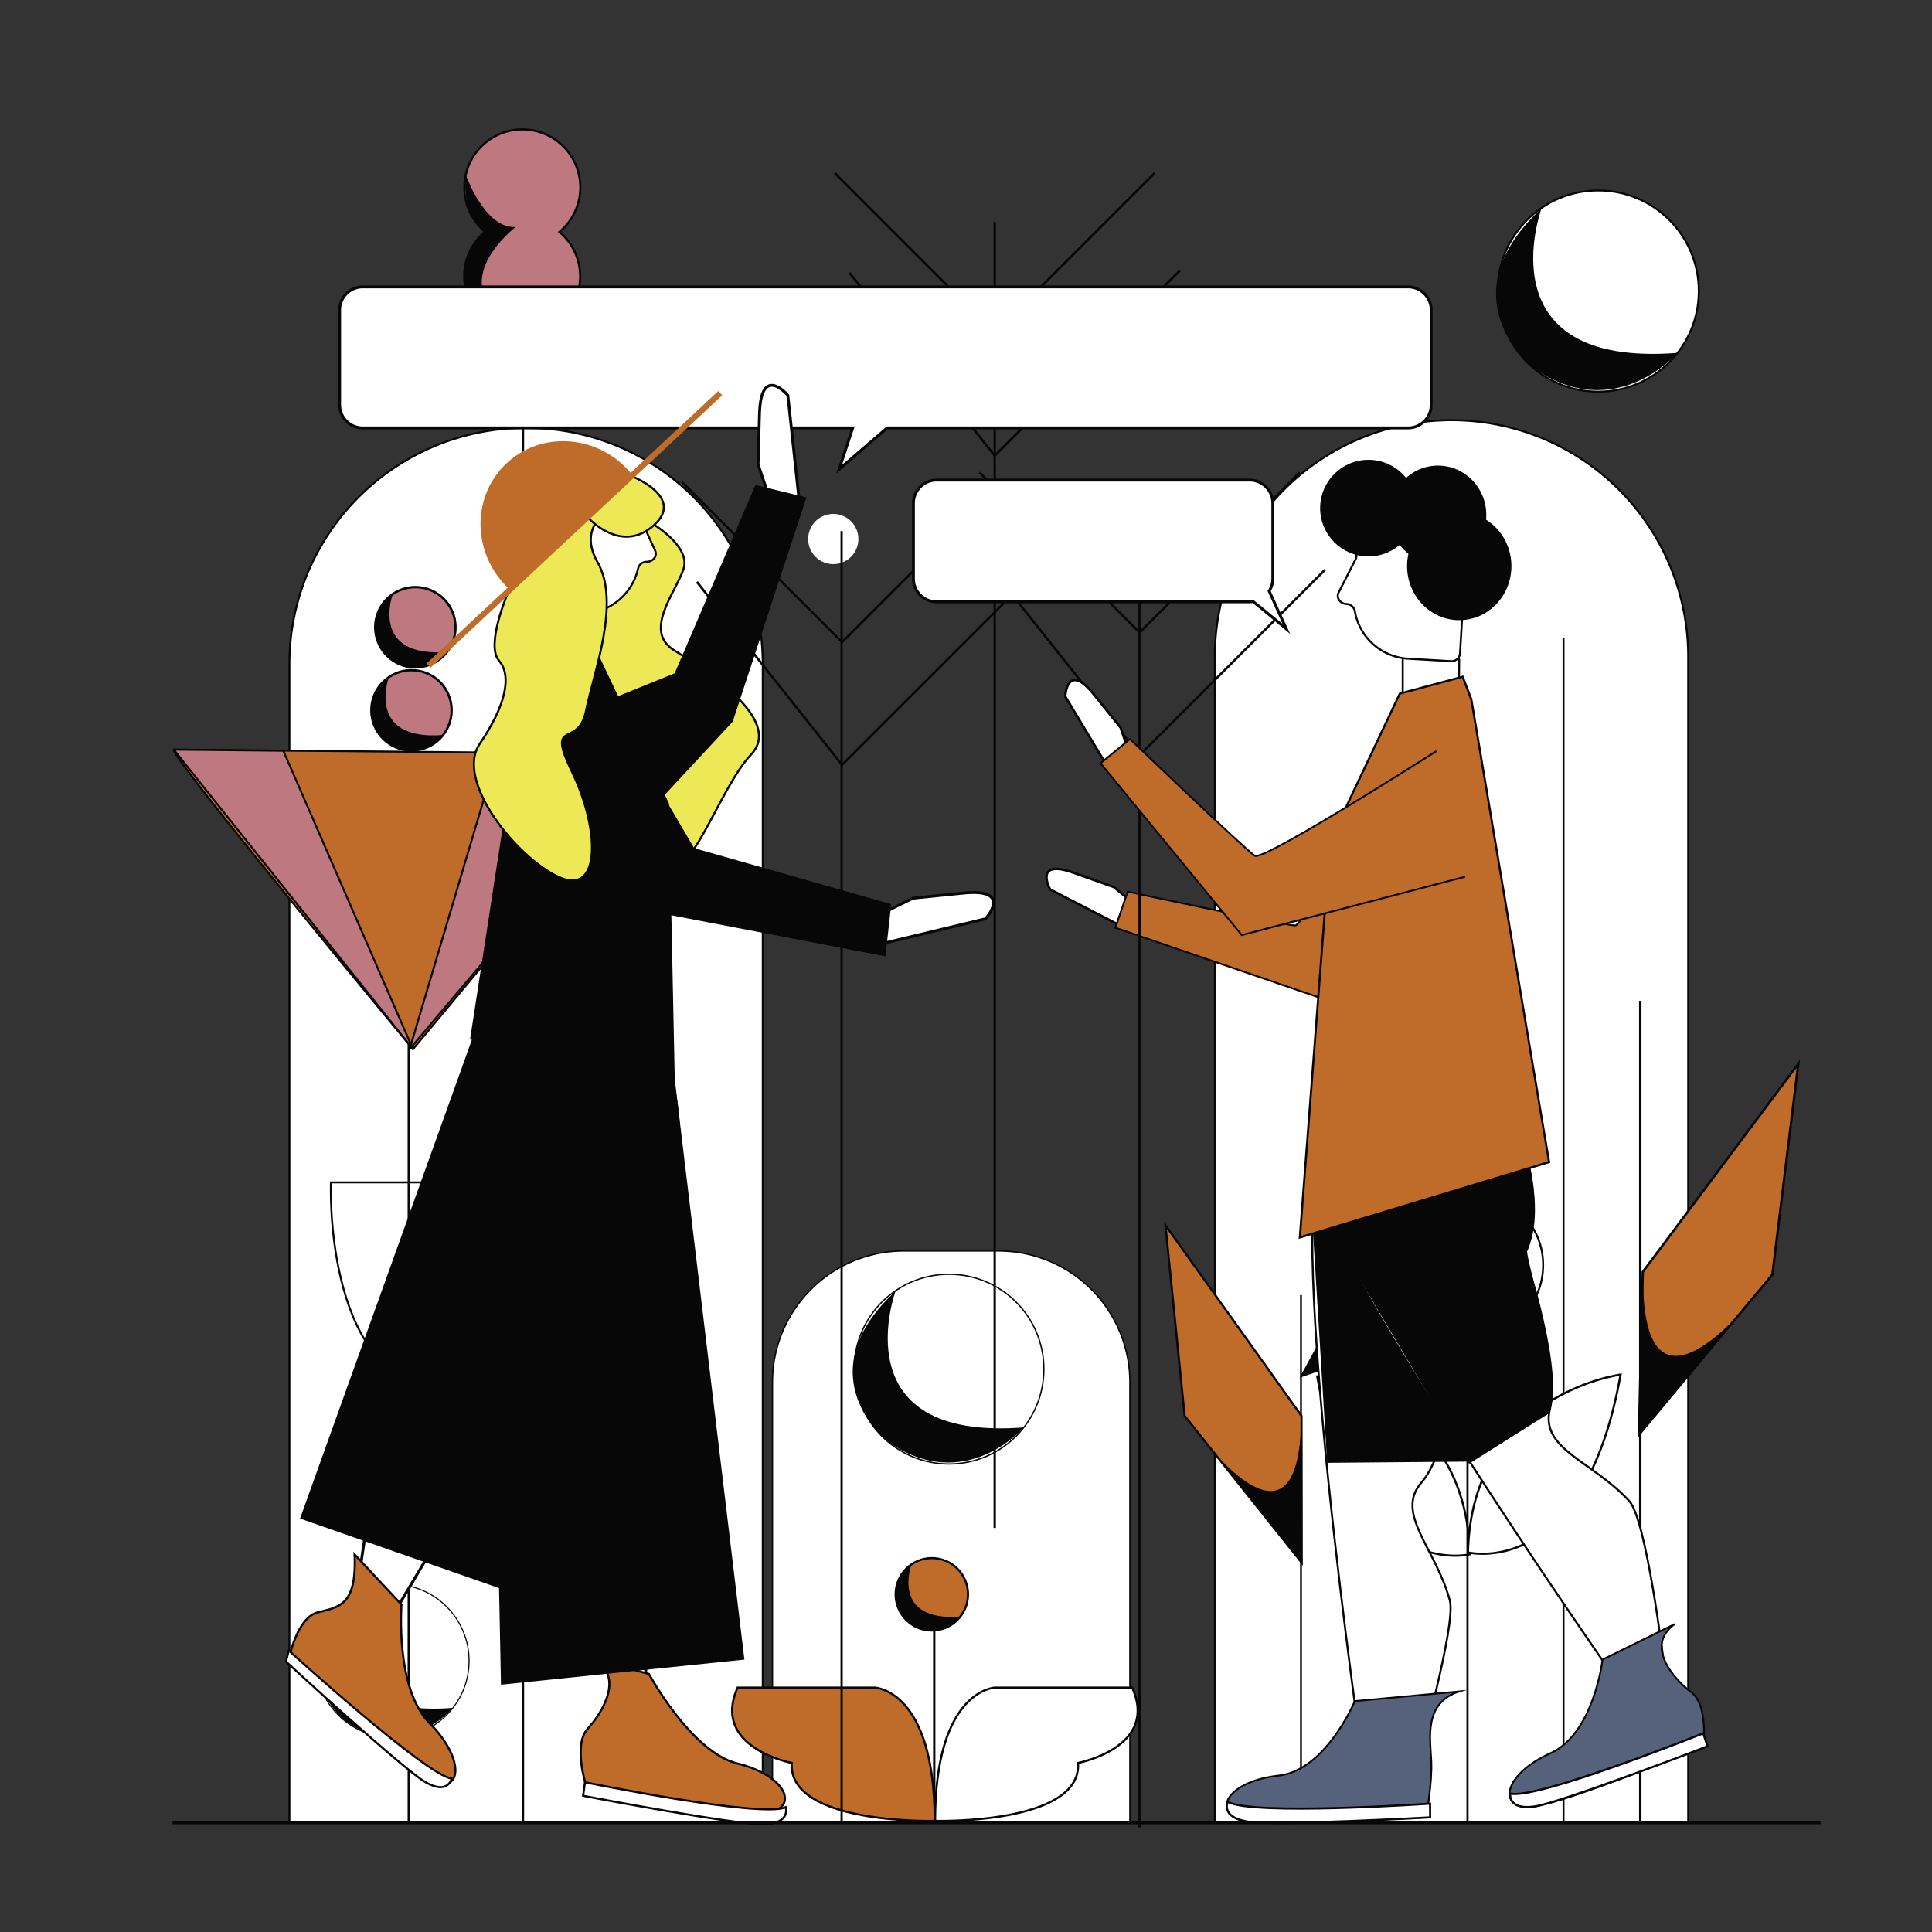 <svg id="Capa_1" data-name="Capa 1" xmlns="http://www.w3.org/2000/svg" viewBox="0 0 1000 1000"><rect x="0" y="0" width="1000" height="1000" fill="#333333" stroke="none"/><title>Mesa de trabajo 24</title><path d="M467.82,647.5h49a68,68,0,0,1,68,68v228a0,0,0,0,1,0,0h-185a0,0,0,0,1,0,0v-228A68,68,0,0,1,467.82,647.5Z" fill="#fff" stroke="#070707" stroke-miterlimit="10" stroke-width="0.7"/><circle cx="491.2" cy="708.66" r="49.1" fill="#fff" stroke="#070707" stroke-miterlimit="10" stroke-width="0.69"/><path d="M463.55,668.27s-28.7,77.9,66.38,70.56c0,0-30.48,35.5-70.45,7.31C459.48,746.14,416.13,712.3,463.55,668.27Z" fill="#070707"/><path d="M272,221.5h.51A122.25,122.25,0,0,1,394.8,343.75V943.5a0,0,0,0,1,0,0h-245a0,0,0,0,1,0,0V343.75A122.25,122.25,0,0,1,272,221.5Z" fill="#fff" stroke="#070707" stroke-miterlimit="10" stroke-width="1"/><path d="M751.3,217.5h0A122.5,122.5,0,0,1,873.8,340V943.5a0,0,0,0,1,0,0h-245a0,0,0,0,1,0,0V340A122.5,122.5,0,0,1,751.3,217.5Z" fill="#fff" stroke="#070707" stroke-miterlimit="10" stroke-width="1"/><circle cx="482.31" cy="825.21" r="18.74" fill="#bf6c2b" stroke="#070707" stroke-miterlimit="10" stroke-width="1.1"/><path d="M471.76,809.8s-10.95,29.72,25.33,26.92c0,0-11.63,13.55-26.88,2.79C470.21,839.51,453.67,826.6,471.76,809.8Z" fill="#070707"/><line x1="483.56" y1="944" x2="483.56" y2="844" fill="none" stroke="#070707" stroke-miterlimit="10" stroke-width="1.2"/><path d="M381.8,873.5h71s31,1,31,69c0,0-76,2-74-30C409.8,912.5,367.8,904.5,381.8,873.5Z" fill="#bf6c2b" stroke="#070707" stroke-miterlimit="10" stroke-width="1.1"/><path d="M586,873.5H515s-31,1-31,69c0,0,76,2,74-30C558,912.5,600,904.5,586,873.5Z" fill="#fff" stroke="#070707" stroke-miterlimit="10" stroke-width="1.1"/><line x1="849" y1="944" x2="849" y2="518.02" fill="none" stroke="#070707" stroke-miterlimit="10" stroke-width="1.26"/><line x1="673.39" y1="943" x2="673.39" y2="670.33" fill="none" stroke="#070707" stroke-miterlimit="10" stroke-width="0.97"/><polygon points="603.25 634.21 673.67 732.91 673.79 808.89 613.17 732.85 603.25 634.21" fill="#bf6c2b" stroke="#070707" stroke-miterlimit="10" stroke-width="1.1"/><polygon points="673.79 712.18 704.65 655.7 747.08 650.19 747.08 687.11 673.79 712.18" fill="none" stroke="#070707" stroke-miterlimit="10" stroke-width="1.1"/><path d="M613.2,732.89s59.88,87.46,60.31,0l.43,75.83Z" fill="#070707"/><path d="M704.53,655.35c.23-.37-30.59,56.86-30.59,56.86l73.24-25S664,719.11,704.53,655.35Z" fill="#070707"/><line x1="809.27" y1="329.98" x2="809.27" y2="943" fill="none" stroke="#070707" stroke-miterlimit="10" stroke-width="1.01"/><path d="M681.8,712.5s77,10,79,92C760.8,804.5,700.8,819.5,681.8,712.5Z" fill="#fff" stroke="#070707" stroke-miterlimit="10" stroke-width="1.1"/><path d="M759.8,803.5s60,15,79-92c0,0-77,10-79,92" fill="#fff" stroke="#070707" stroke-miterlimit="10" stroke-width="1.1"/><line x1="759.58" y1="651.78" x2="759.58" y2="943" fill="none" stroke="#070707" stroke-miterlimit="10" stroke-width="1.1"/><circle cx="761.26" cy="654.78" r="19.84" fill="#bf6c2b" stroke="#070707" stroke-miterlimit="10" stroke-width="1.1"/><circle cx="761.26" cy="654.78" r="37.47" fill="none" stroke="#070707" stroke-miterlimit="10"/><path d="M755.46,636.05S743.8,666.5,768.8,672.5c0,0-12.07,8.32-26.54-10.34C742.26,662.16,736.12,643.59,755.46,636.05Z" fill="#070707"/><circle cx="431.3" cy="279" r="13" fill="#fff"/><polygon points="930.79 550.63 850.3 658.34 848.31 742.57 917.38 659.75 930.79 550.63" fill="#bf6c2b" stroke="#070707" stroke-miterlimit="10" stroke-width="1.22"/><path d="M917.35,659.8s-68.54,95.49-66.87-1.48l-2.34,84Z" fill="#070707"/><polyline points="211.56 944 211.56 541.66 211.56 387.31" fill="none" stroke="#070707" stroke-miterlimit="10" stroke-width="1.16"/><path d="M89.94,388,341,390.31,213.75,543.06S87.33,390.61,89.94,388Z" fill="#bf6c2b" stroke="#070707" stroke-miterlimit="10"/><polygon points="146.64 388.58 213.75 543.06 89.94 388 146.64 388.58" fill="#be7880" stroke="#070707" stroke-linejoin="bevel"/><polygon points="257.72 389.16 212.02 543.06 341.04 390.31 257.72 389.16" fill="#be7880" stroke="#070707" stroke-linejoin="bevel"/><line x1="270.83" y1="944" x2="270.83" y2="149.02" fill="none" stroke="#070707" stroke-miterlimit="10" stroke-width="0.92"/><path d="M269.3,795s14-65-44-75-54-108-54-108h99.2Z" fill="none" stroke="#070707" stroke-miterlimit="10"/><path d="M271.53,541.66l-1.1,148.09S292.3,594,311.3,589s12-48,12-48Z" fill="none" stroke="#070707" stroke-miterlimit="10"/><circle cx="203.13" cy="859.66" r="39.66" fill="none" stroke="#070707" stroke-miterlimit="10" stroke-width="0.56"/><path d="M180.8,827S157.61,890,234.41,884c0,0-25.11,30-56.9,5.91C177.51,889.94,143.3,859,180.8,827Z" fill="#070707"/><circle cx="827.22" cy="150.66" r="52.08" fill="#fff" stroke="#070707" stroke-miterlimit="10"/><path d="M797.9,107.82s-30.45,82.63,70.4,74.84c0,0-32.33,37.66-74.72,7.75C793.58,190.41,747.6,154.52,797.9,107.82Z" fill="#070707"/><circle cx="212.99" cy="367.66" r="20.78" fill="#be7880" stroke="#070707" stroke-miterlimit="10" stroke-width="1.22"/><path d="M201.29,350.57s-12.14,33,28.09,29.86c0,0-12.9,15-29.81,3.09C199.57,383.52,181.22,369.2,201.29,350.57Z" fill="#070707"/><circle cx="214.99" cy="324.66" r="20.78" fill="#be7880" stroke="#070707" stroke-miterlimit="10" stroke-width="1.22"/><path d="M203.29,307.57s-12.14,33,28.09,29.86c0,0-12.9,15-29.81,3.09C201.57,340.52,183.22,326.2,203.29,307.57Z" fill="#070707"/><path d="M289.05,166.47a28.81,28.81,0,0,1,2.43,2.39,30,30,0,1,1-42.39-2.09c.48-.44,1-.85,1.47-1.25a1.58,1.58,0,0,1-.15-.12,29.95,29.95,0,0,1,.64-45.46c-.22-.17-.43-.35-.64-.54a30,30,0,1,1,39.14.66c.22.17.43.35.64.54a30,30,0,0,1-1.14,45.87Z" fill="#be7880" stroke="#070707" stroke-miterlimit="10" stroke-width="1.1"/><path d="M241,90.24s9.85,28.26,25.85,27.26c0,0-35,27-6,47,0,0-20.5,37.13.75,53.56,0,0-18.44-1.44-22.09-27,0,0-1.66-16.56,11.34-25.56,0,0-11.64-6.86-10.32-27.43,0,0,.32-8.57,10.32-18.57C250.8,119.5,239.09,114,241,90.24Z" fill="#070707"/><path d="M588.4,483.52l-44.88-23.15s-8.95-16.24,12.4-8.55l20.58,7.32,15.87,13.21Z" fill="#fff" stroke="#070707" stroke-miterlimit="10" stroke-width="1.25"/><path d="M721.93,383.54s-46,95.52-51.52,95.48-86.73-17.51-86.73-17.51l-6.37,18.68,108.86,37.27,82.5-86.38" fill="#bf6c2b" stroke="#070707" stroke-miterlimit="10" stroke-width="0.93"/><line x1="589.85" y1="269.9" x2="589.85" y2="945.86" fill="none" stroke="#070707" stroke-miterlimit="10" stroke-width="1.22"/><polyline points="514.69 296.18 589.85 390.89 685.79 294.95" fill="none" stroke="#070707" stroke-miterlimit="10" stroke-width="1.22"/><polyline points="507.04 244.55 589.85 327.37 672.67 244.55" fill="none" stroke="#070707" stroke-miterlimit="10" stroke-width="1.22"/><line x1="435.62" y1="274.9" x2="435.62" y2="944" fill="none" stroke="#070707" stroke-miterlimit="10" stroke-width="1.17"/><polyline points="360.69 301.18 435.85 395.89 531.79 299.95" fill="none" stroke="#070707" stroke-miterlimit="10" stroke-width="1.22"/><polyline points="353.04 249.55 435.85 332.37 518.67 249.55" fill="none" stroke="#070707" stroke-miterlimit="10" stroke-width="1.22"/><line x1="514.85" y1="114.9" x2="514.85" y2="790.86" fill="none" stroke="#070707" stroke-miterlimit="10" stroke-width="1.22"/><polyline points="439.69 141.18 514.85 235.9 610.79 139.96" fill="none" stroke="#070707" stroke-miterlimit="10" stroke-width="1.22"/><polyline points="432.04 89.55 514.85 172.37 597.67 89.55" fill="none" stroke="#070707" stroke-miterlimit="10" stroke-width="1.22"/><path d="M684.16,593.32c-18.56,42.86,20.93,316.29,20.93,316.29l28.71,1.89s20-70.51,16.64-83.07C743,801,721.62,783.29,735.9,767.14c13-14.7,23.25-70.34,26.61-78.25,0,0,44-34.74,16.66-125.84Z" fill="#fff" stroke="#070707" stroke-miterlimit="10" stroke-width="1.04"/><polyline points="763.25 756.5 686.96 757.16 678.21 615.24 770.07 593.37 762.3 754.73" fill="#070707"/><path d="M701.25,880.5s-15,35.93-39.51,38.57-34.19,16.82-20.89,22.48,97.42-1.84,97.42-1.84,3.12-17.08,2.56-28.36c-.58-11.85-3.86-29.9,14.42-35.85Z" fill="#56627b" stroke="#070707" stroke-miterlimit="10" stroke-width="0.93"/><path d="M676.31,598.78c3.25,46.6,158.91,268.92,158.91,268.92l25.86-7.77s-8.93-73.34-17.72-82.92c-19.21-20.94-46.36-26.82-41.11-47.73,4.77-19-11.74-73.14-12.4-81.71,0,0,23-51.08-43.13-119.39Z" fill="#fff" stroke="#070707" stroke-miterlimit="10" stroke-width="1.04"/><path d="M782.94,576.17s20.66,45.79,6.74,73.17c0,0,20.87,62.92,12,82.27l-41.32,26L682.06,625.53l98.08-53.6Z" fill="#070707"/><path d="M829.47,859s-4.49,38.45-27,48.49-27.37,26.51-13,27.81,92.15-31.67,92.15-31.67,2.76-21-6.28-27.77-24.1-24-8.53-35.23Z" fill="#56627b" stroke="#070707" stroke-miterlimit="10" stroke-width="0.93"/><path d="M881.59,897.17s-86.24,34.53-99.94,31.17c0,0-1.29,8.69,12.55,6.71s89.62-31.17,89.62-31.17Z" fill="#fff" stroke="#070707" stroke-miterlimit="10" stroke-width="1.1"/><path d="M728.8,148.5h-541a12,12,0,0,0-12,12v49a12,12,0,0,0,12,12H441.36l-7,21.35,24.84-21.35H728.8a12,12,0,0,0,12-12v-49A12,12,0,0,0,728.8,148.5Z" fill="#fff" stroke="#070707" stroke-miterlimit="10" stroke-width="1.48"/><path d="M336.8,270.5s21,12,17,24-21,32-5,42,57,36,40,54-32,69-46,58-20-41-34-52-28-23-18-36,20-26,10-41S291.8,251.5,336.8,270.5Z" fill="#ece856" stroke="#070707" stroke-linejoin="bevel" stroke-width="1.08"/><path d="M345.21,552.35C366.33,594,333.8,868.5,333.8,868.5l-17,3s-26.1-67.71-23.47-80.45c5.73-27.82,26-46.81,10.78-62.06-13.87-13.88-27.47-68.79-31.31-76.49,0,0-46-32-24.26-124.59Z" fill="#fff" stroke="#070707" stroke-miterlimit="10" stroke-width="1.48"/><path d="M335.89,866.43s21.85,40.49,45.78,46.36,31.65,21.22,17.71,25.06-96.31-14.77-96.31-14.77-6.46-20.19,1.23-28.45,19.46-27.85,2.13-36.18Z" fill="#bf6c2b" stroke="#070707" stroke-miterlimit="10" stroke-width="1.1"/><path d="M302.8,922.5s91,18.64,103.9,12.9c0,0,2.81,8.32-11.16,8.84S301.8,929.5,301.8,929.5Z" fill="#fff" stroke="#070707" stroke-miterlimit="10" stroke-width="1.1"/><path d="M414.16,263.86l-6.37-59.23s-14.06-16.76-14.69,10l-.71,25.76,7.79,23.07Z" fill="#fff" stroke="#070707" stroke-miterlimit="10" stroke-width="1.48"/><polygon points="276.3 378 349.21 348.48 391.02 251.03 417.42 257.47 379.25 373.54 294.3 465 276.3 378" fill="#070707"/><path d="M452.15,489.48l57.93-13.9s14.82-16.08-11.8-13.28l-25.64,2.59-21.89,10.68Z" fill="#fff" stroke="#070707" stroke-miterlimit="10" stroke-width="1.48"/><path d="M345,557.5c-1.85,47.22-140.23,276-140.23,276l-20-9s9.38-75.59,17.77-85.16c18.33-20.88,44.93-26.35,39.15-47.66-5.27-19.41,1.32-56.47,1.72-65.16,0,0-26.49-81.55,47.13-137.87Z" fill="#fff" stroke="#070707" stroke-miterlimit="10" stroke-width="1.48"/><polygon points="277.6 317.53 277.8 337.5 306.8 338.5 306.8 314.5 278.8 314.5 277.6 317.53" fill="#fff" stroke="#070707" stroke-miterlimit="10" stroke-width="1.04"/><path d="M330.7,259.08l.07,6.84a3.66,3.66,0,0,0,.34,1.52l8,17.59c1.24,2.72-1,5.7-4.29,5.74h0a4.6,4.6,0,0,0-4.54,3.37,29.72,29.72,0,0,1-28.5,23.39l-22.22.24a4.44,4.44,0,0,1-4.72-4.12l-.58-54a4.44,4.44,0,0,1,4.63-4.23L326,255A4.45,4.45,0,0,1,330.7,259.08Z" fill="#fff" stroke="#070707" stroke-miterlimit="10" stroke-width="1.04"/><polygon points="273.3 343 277.8 331.27 310.3 340 346.3 416 349.3 561 243.3 538 273.3 343" fill="#070707"/><polygon points="309.3 354 359.3 439 461.3 468 458.3 495 338.3 472 281.3 436 309.3 354" fill="#070707"/><path d="M319.8,261.5S297.3,270,309.3,291s-2,57-6,77-21,3-7,32,15,64-7,54-54-50-41-69,17-35,10-43,4.29-34.39,4.29-34.39L300.3,270Z" fill="#ece856" stroke="#070707" stroke-linejoin="bevel" stroke-width="1.08"/><path d="M304.53,268.07S321.3,287,338.3,272,326,246.08,326,246.08l-25.9,23Z" fill="#ece856" stroke="#070707" stroke-linejoin="bevel" stroke-width="1.08"/><path d="M325,243.17q1.5,1.61,2.8,3.32l-63.6,59q-1.6-1.44-3.1-3.05c-17-18.3-16.42-46.4,1.22-62.76S308,224.87,325,243.17Z" fill="#bf6c2b"/><line x1="221.8" y1="344.5" x2="372.8" y2="203.5" fill="none" stroke="#bf6c2b" stroke-miterlimit="10" stroke-width="3"/><polygon points="244.3 538 155.3 786 258.3 822 259.3 872 385.3 859 349.3 559 244.3 538" fill="#070707"/><path d="M207.8,830.5s-3.36,43.36,14.42,61.26,17.06,35.25,3.2,31.09-75.85-64.4-75.85-64.4,4.1-21,14.74-23.85c10.41-2.77,20.46-2.75,19.24-30Z" fill="#bf6c2b" stroke="#070707" stroke-miterlimit="10" stroke-width="1.1"/><path d="M149.49,854.32s71,64.63,84.28,66.23c0,0-1.71,8.59-13.35,2S148,860,148,860Z" fill="#fff" stroke="#070707" stroke-miterlimit="10" stroke-width="1.07"/><path d="M740.19,933.56s-92.68,6.38-104.69-1c0,0-3.89,7.87,9.88,10.24s94.87-2.14,94.87-2.14Z" fill="#fff" stroke="#070707" stroke-miterlimit="10" stroke-width="1.1"/><polygon points="755.26 341.53 755.06 361.5 726.06 362.5 726.06 338.5 754.06 338.5 755.26 341.53" fill="#fff" stroke="#070707" stroke-miterlimit="10" stroke-width="1.04"/><path d="M702.47,281.16l-.4,6.83a3.78,3.78,0,0,1-.41,1.5l-8.79,17.19c-1.36,2.66.72,5.75,4,5.94h0a4.59,4.59,0,0,1,4.38,3.59,29.72,29.72,0,0,0,27.37,24.71l22.18,1.29a4.45,4.45,0,0,0,4.91-3.9l3.13-53.87a4.44,4.44,0,0,0-4.42-4.44l-47-2.73A4.44,4.44,0,0,0,702.47,281.16Z" fill="#fff" stroke="#070707" stroke-miterlimit="10" stroke-width="1.04"/><polygon points="761.56 362 757.07 350.27 724.56 359 688.56 435 672.8 640.5 801.8 601.5 761.56 362" fill="#bf6c2b" stroke="#070707" stroke-miterlimit="10" stroke-width="1.1"/><path d="M577.34,403.72l-26-43.26s.91-18.52,15.05-.76l13.67,17,6.56,19.58Z" fill="#fff" stroke="#070707" stroke-miterlimit="10" stroke-width="1.25"/><path d="M743.49,388.75s-89.35,57.11-94,54.21-64.62-60.44-64.62-60.44l-15.23,12.55L642.73,484l115.57-30.2" fill="#bf6c2b" stroke="#070707" stroke-miterlimit="10" stroke-width="0.93"/><path d="M665.8,325.5l-8.89-19.57a11.91,11.91,0,0,0,1.89-6.43v-39a12,12,0,0,0-12-12h-162a12,12,0,0,0-12,12v39a12,12,0,0,0,12,12h162a11.81,11.81,0,0,0,1.8-.15C656.7,317.85,665.8,325.5,665.8,325.5Z" fill="#fff" stroke="#070707" stroke-miterlimit="10" stroke-width="1.48"/><line x1="89.3" y1="943.5" x2="942.3" y2="943.5" fill="none" stroke="#070707" stroke-miterlimit="10" stroke-width="1.45"/><circle cx="708.3" cy="263" r="25" fill="#070707"/><ellipse cx="744.3" cy="266.5" rx="25" ry="25.5" fill="#070707"/><ellipse cx="755.3" cy="293" rx="27" ry="28" fill="#070707"/></svg>